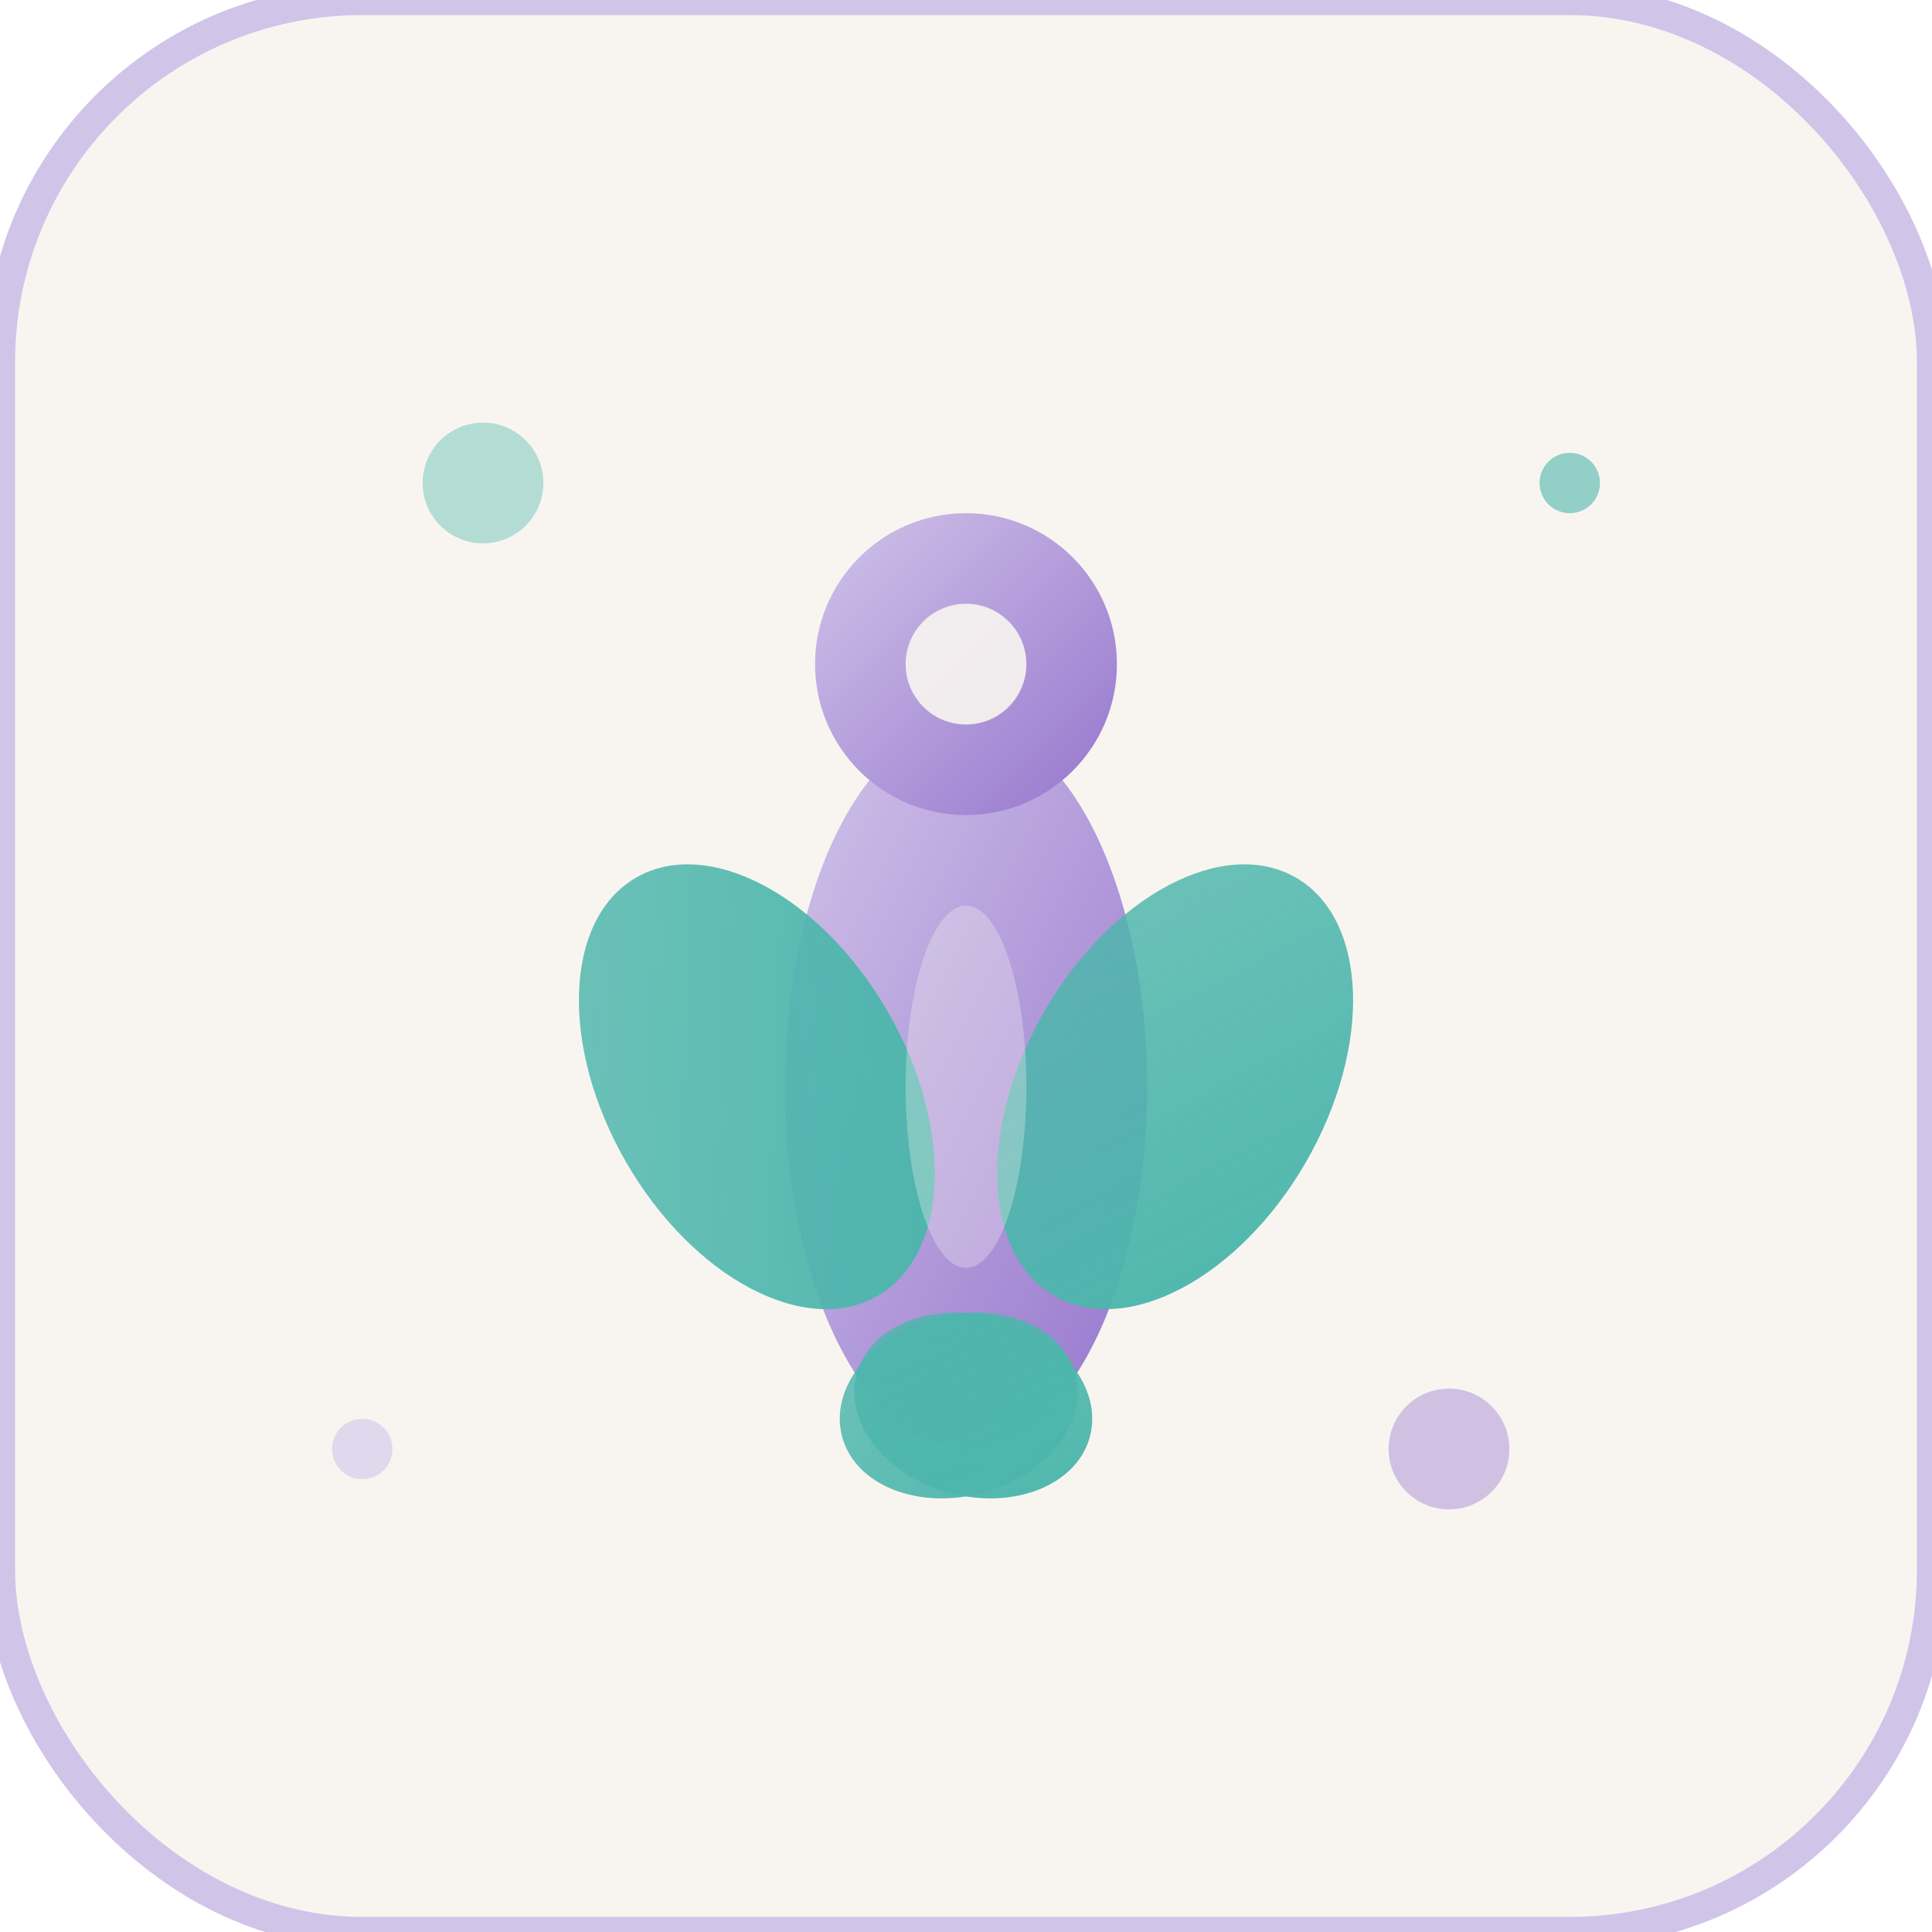 <svg xmlns="http://www.w3.org/2000/svg" viewBox="0 0 32 32" width="32" height="32">
  <defs>
    <!-- Градієнти для глибини -->
    <linearGradient id="primaryGradient" x1="0%" y1="0%" x2="100%" y2="100%">
      <stop offset="0%" style="stop-color:#D1C4E9;stop-opacity:1" />
      <stop offset="100%" style="stop-color:#9575CD;stop-opacity:1" />
    </linearGradient>
    
    <linearGradient id="accentGradient" x1="0%" y1="0%" x2="100%" y2="100%">
      <stop offset="0%" style="stop-color:#4DB6AC;stop-opacity:0.8" />
      <stop offset="100%" style="stop-color:#4DB6AC;stop-opacity:1" />
    </linearGradient>
    
    <!-- Тінь -->
    <filter id="shadow" x="-20%" y="-20%" width="140%" height="140%">
      <feDropShadow dx="1" dy="1" stdDeviation="1" flood-opacity="0.3" flood-color="#424242"/>
    </filter>
  </defs>
  
  <!-- Фон -->
  <rect width="32" height="32" rx="6" ry="6" fill="#F8F5F0" stroke="#D1C4E9" stroke-width="0.5"/>
  
  <!-- Основна фігура - стилізований лотос/людина в медитації -->
  <g transform="translate(16, 16)" filter="url(#shadow)">
    <!-- Тіло/центр лотоса -->
    <ellipse cx="0" cy="2" rx="3" ry="6" fill="url(#primaryGradient)"/>
    
    <!-- Руки/пелюстки лотоса -->
    <ellipse cx="-4" cy="0" rx="2.5" ry="4" fill="url(#accentGradient)" transform="rotate(-30)"/>
    <ellipse cx="4" cy="0" rx="2.5" ry="4" fill="url(#accentGradient)" transform="rotate(30)"/>
    
    <!-- Голова/центр -->
    <circle cx="0" cy="-5" r="2.5" fill="url(#primaryGradient)"/>
    
    <!-- Внутрішній спокій - маленький кружечок -->
    <circle cx="0" cy="-5" r="1" fill="#F8F5F0" opacity="0.9"/>
    
    <!-- Ноги/основа лотоса -->
    <ellipse cx="-2" cy="7" rx="2" ry="1.5" fill="url(#accentGradient)" transform="rotate(-15)"/>
    <ellipse cx="2" cy="7" rx="2" ry="1.5" fill="url(#accentGradient)" transform="rotate(15)"/>
    
    <!-- Деталі для глибини -->
    <ellipse cx="0" cy="2" rx="1" ry="3" fill="#F8F5F0" opacity="0.3"/>
  </g>
  
  <!-- Додаткові декоративні елементи -->
  <circle cx="8" cy="8" r="1" fill="#4DB6AC" opacity="0.4"/>
  <circle cx="24" cy="24" r="1" fill="#9575CD" opacity="0.4"/>
  <circle cx="6" cy="24" r="0.5" fill="#D1C4E9" opacity="0.6"/>
  <circle cx="26" cy="8" r="0.5" fill="#4DB6AC" opacity="0.6"/>
</svg>
